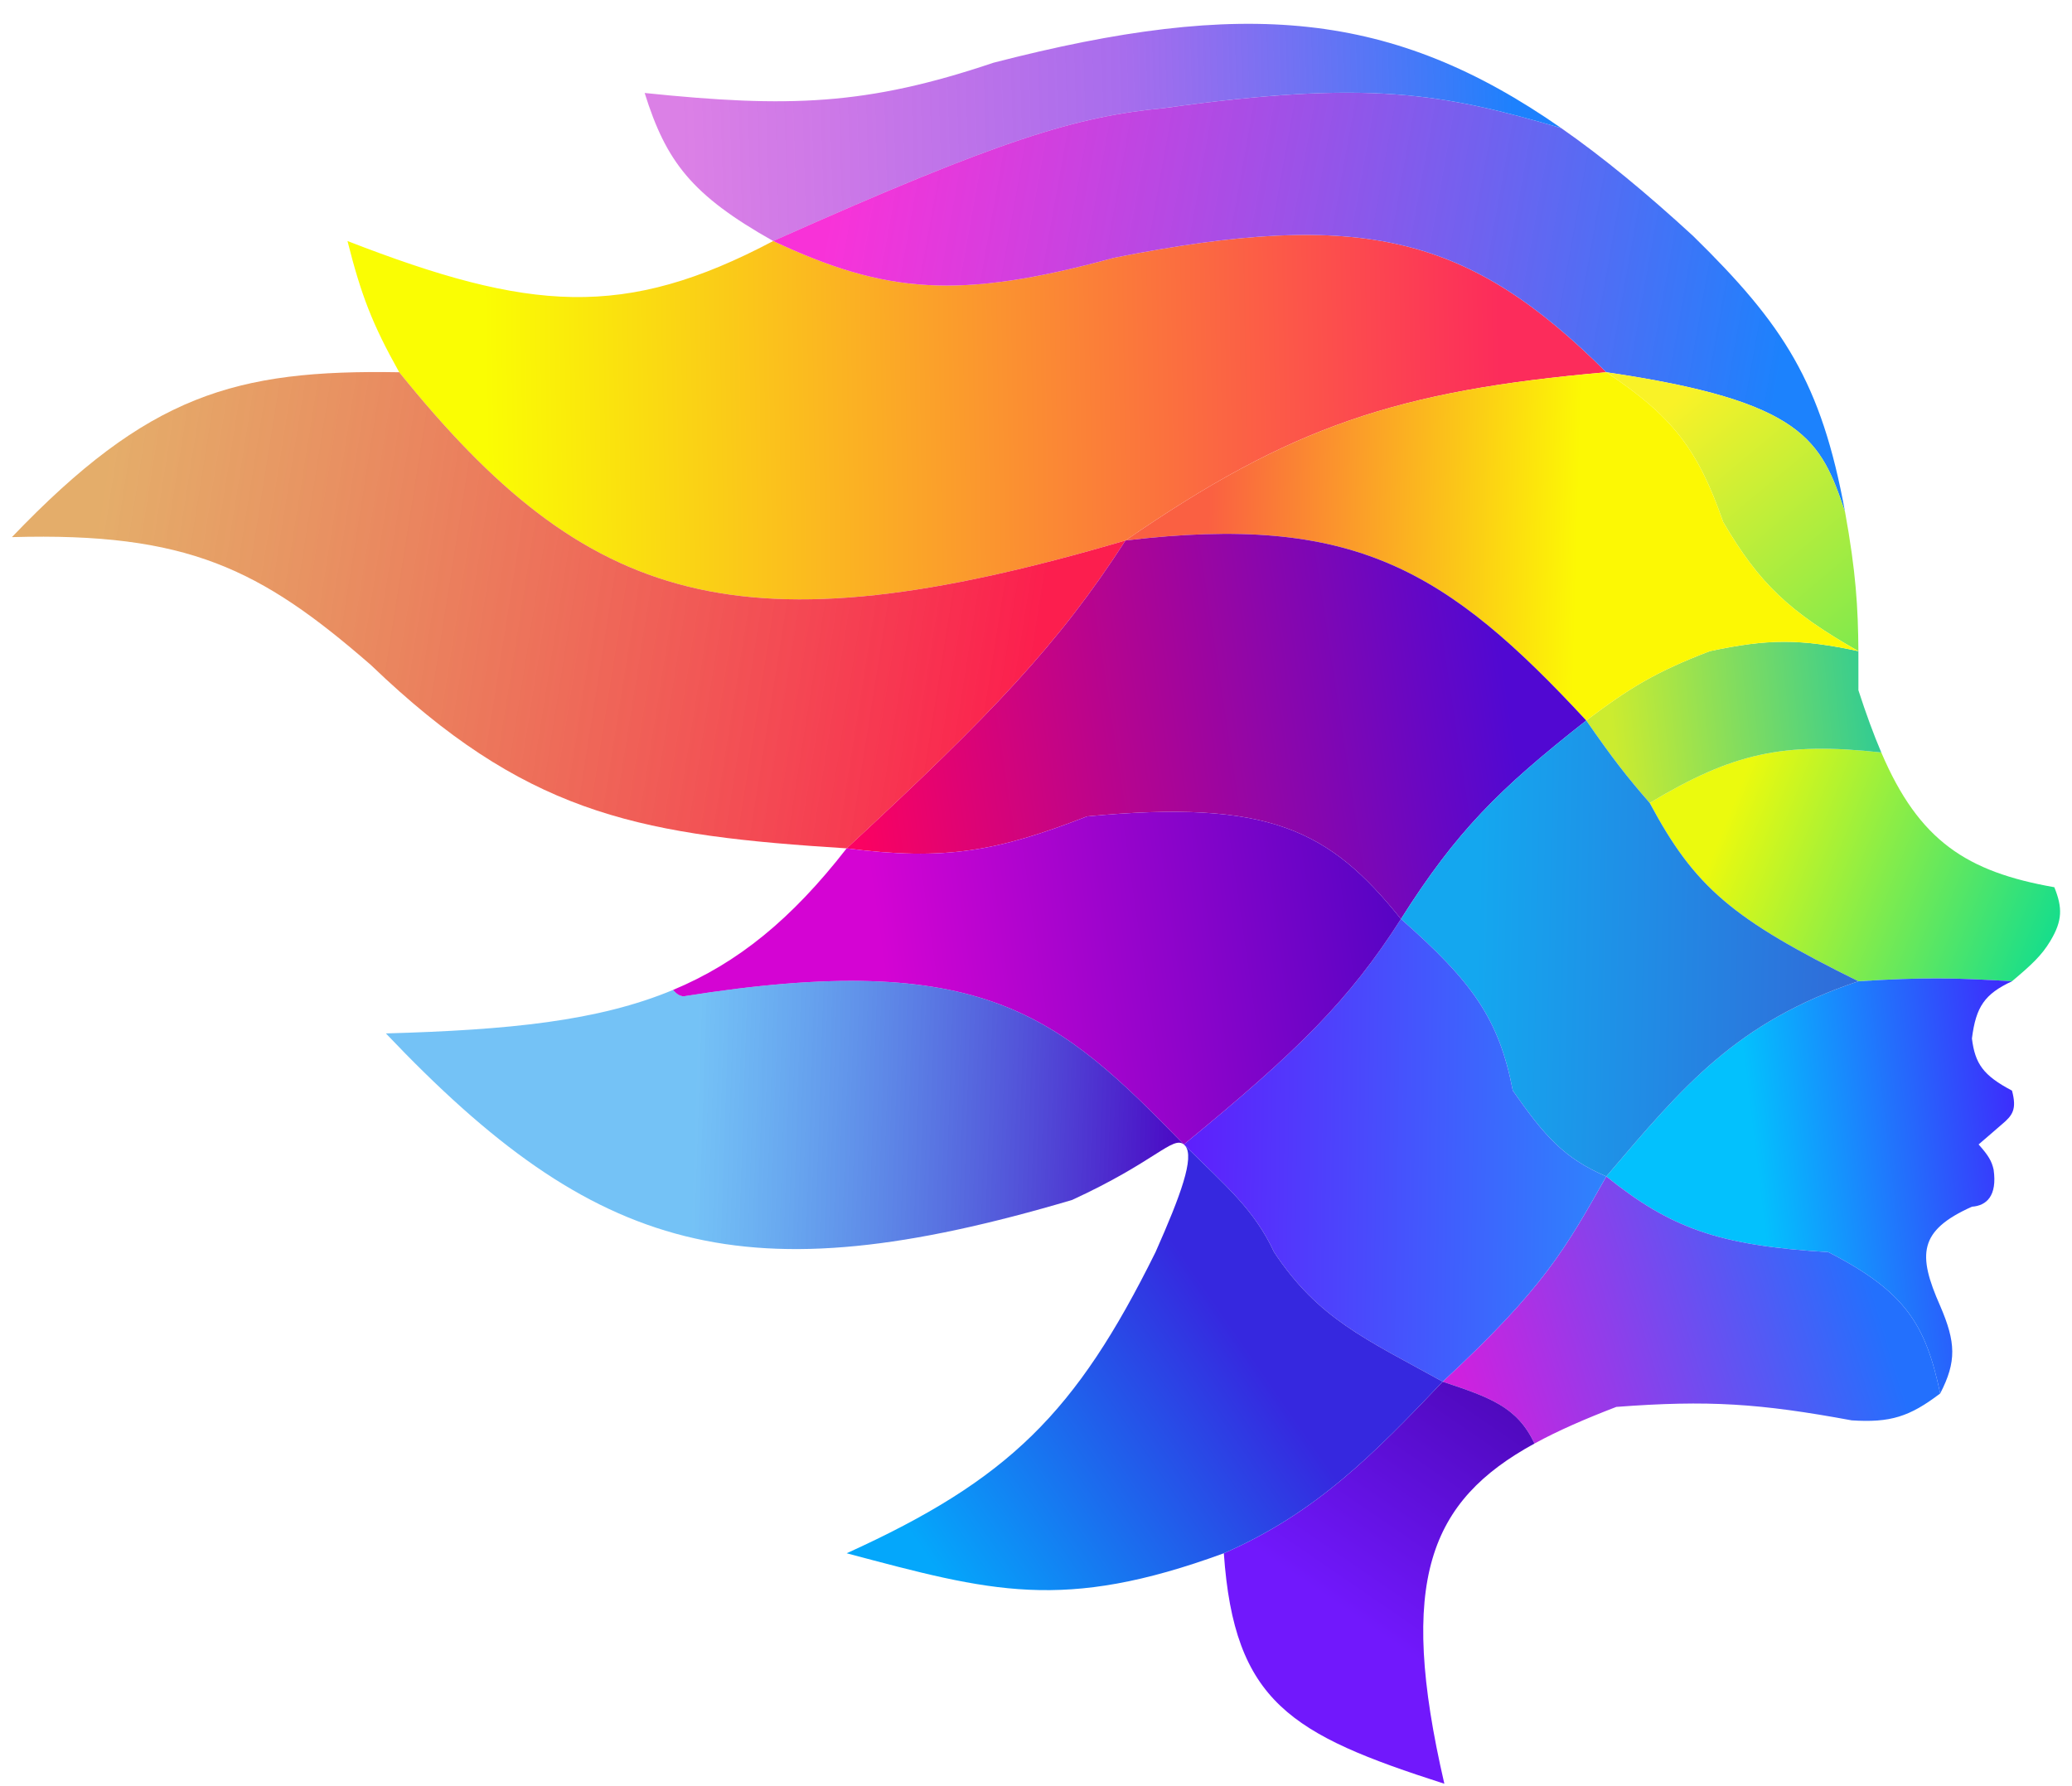 <?xml version="1.0" encoding="UTF-8"?> <svg xmlns="http://www.w3.org/2000/svg" width="696" height="600" viewBox="0 0 696 600" fill="none"> <g clip-path="url(#clip0_2_2)"> <g filter="url(#filter0_d_2_2)"> <path d="M259.727 76.966C209.699 103.42 177.785 100.679 116.721 76.966C121.343 95.235 125.073 104.923 134.106 121.047C197.166 199.27 248.142 215.89 378.057 177.56C433.754 139.152 469.283 127.232 539.568 121.047C493.78 75.452 458.27 65.877 374.131 82.618C321.961 96.861 297.373 94.61 259.727 76.966Z" fill="url(#paint0_linear_2_2)"></path> <path d="M619.763 167.953C611.798 124.492 599.161 105.088 568.73 75.271C553.099 60.907 538.546 48.876 524.427 39.033C484.59 27.344 459.666 22.7 390.955 32.321C361.833 35.11 336.65 42.536 259.727 76.966C297.373 94.61 321.961 96.861 374.131 82.618C458.27 65.877 493.78 75.452 539.568 121.047C606.168 130.791 611.678 143.989 619.763 167.953Z" fill="url(#paint1_linear_2_2)"></path> <path d="M333.753 17.062C291.078 31.437 264.988 32.232 216.545 27.234C223.764 50.301 232.316 61.531 259.727 76.966C336.65 42.536 361.833 35.11 390.955 32.321C459.666 22.7 484.59 27.344 524.427 39.033C467.74 -0.485 418.062 -4.716 333.753 17.062Z" fill="url(#paint2_linear_2_2)"></path> <path d="M688.742 312.062C692.844 305.221 692.825 300.879 690.063 294.037C660.697 288.867 644.627 278.517 631.939 248.767C598.938 245.144 581.94 248.986 554.149 265.722C569.333 294.108 581.894 304.716 624.25 325.626C646.251 324.223 657.195 324.49 675.844 325.626C682.504 320.013 685.816 316.948 688.742 312.062Z" fill="url(#paint3_linear_2_2)"></path> <path d="M631.939 248.767C629.325 242.638 626.799 235.706 624.25 227.858L624.254 226.721C624.267 222.419 624.278 218.487 624.25 214.74C604.759 210.537 593.833 210.574 574.338 214.74C556.037 221.741 547.263 227.152 532.839 238.03C541.658 250.734 546.31 256.739 554.149 265.722C581.94 248.986 598.939 245.144 631.939 248.767Z" fill="url(#paint4_linear_2_2)"></path> <path d="M662.385 344.841C663.744 334.111 666.688 329.911 675.844 325.626C657.195 324.49 646.251 324.223 624.25 325.626C583.172 339.382 565.533 360.697 539.568 391.182C561.173 408.547 577.216 414.401 614.156 416.613C640.242 429.965 646.856 441.093 651.73 464.084C657.273 453.365 656.985 446.891 651.73 434.698C644.044 417.351 644.5 409.366 662.385 401.355C667.299 401.014 670.918 397.721 669.675 388.921C669.031 386.04 667.978 384.2 664.628 380.444L672.479 373.663C676.065 370.653 677.523 368.624 675.844 362.36C666.186 357.268 663.436 353.354 662.385 344.841Z" fill="url(#paint5_linear_2_2)"></path> <path d="M622.007 473.127C634.95 473.962 641.443 471.93 651.73 464.084C646.856 441.093 640.242 429.965 614.156 416.613C577.216 414.401 561.173 408.547 539.568 391.182C525.947 415.198 518.828 428.469 484.61 460.128C500.787 465.512 509.651 468.666 515.454 480.907C523.386 476.564 532.555 472.593 542.933 468.606C573.811 466.271 591.126 467.425 622.007 473.127Z" fill="url(#paint6_linear_2_2)"></path> <path d="M619.764 167.953C611.678 143.989 606.168 130.791 539.568 121.047C561.804 135.84 570.335 146.901 578.825 171.344C590.977 192.102 601.045 201.518 624.25 214.74C624.141 199.999 623.422 188.126 619.764 167.953Z" fill="url(#paint7_linear_2_2)"></path> <path d="M378.057 177.56C454.828 168.38 485.864 187.355 532.839 238.03C547.263 227.152 556.037 221.741 574.338 214.74C593.833 210.574 604.759 210.537 624.25 214.74C601.045 201.518 590.977 192.102 578.825 171.344C570.335 146.901 561.804 135.84 539.568 121.047C469.283 127.232 433.754 139.152 378.057 177.56Z" fill="url(#paint8_linear_2_2)"></path> <path d="M134.106 121.047C78.949 120.088 49.767 128.606 4 176.43C62.936 174.764 87.466 187.079 124.573 219.38C126.27 221.01 127.952 222.595 129.621 224.134C179.613 270.295 216.927 276.708 284.402 280.981C333.147 235.854 355.543 212.474 378.057 177.56C248.142 215.89 197.166 199.27 134.106 121.047Z" fill="url(#paint9_linear_2_2)"></path> <path d="M470.589 304.716C489.198 275.308 503.472 261.087 532.839 238.03C485.864 187.355 454.828 168.38 378.057 177.56C355.543 212.474 333.147 235.854 284.402 280.98C317.551 285.254 335.046 281.922 365.158 270.243C426.434 264.443 446.582 274.806 470.589 304.716Z" fill="url(#paint10_linear_2_2)"></path> <path d="M508.164 362.36C518.908 377.73 525.399 385.085 539.568 391.182C565.533 360.697 583.172 339.382 624.25 325.626C581.894 304.716 569.333 294.108 554.149 265.722C546.31 256.739 541.658 250.734 532.839 238.03C503.472 261.087 489.198 275.308 470.589 304.716C494.775 325.924 503.554 338.469 508.164 362.36Z" fill="url(#paint11_linear_2_2)"></path> <path d="M427.969 416.613C442.806 439.031 458.834 445.859 484.61 460.128C518.828 428.469 525.947 415.198 539.568 391.182C525.399 385.085 518.908 377.73 508.164 362.36C503.554 338.469 494.775 325.924 470.589 304.716C453.179 331.962 436.305 348.733 397.662 380.444C397.832 380.58 397.986 380.733 398.125 380.902C411.988 394.603 421.313 402.34 427.969 416.613Z" fill="url(#paint12_linear_2_2)"></path> <path d="M411.095 517.773C414.579 567.859 433.669 578.655 485.17 595.196C469.349 526.88 480.196 500.21 515.454 480.907C509.651 468.666 500.787 465.512 484.61 460.128C461.325 484.602 441.992 504.283 411.095 517.773Z" fill="url(#paint13_linear_2_2)"></path> <path d="M284.402 517.773C332.856 530.656 357.003 537.566 411.095 517.773C441.992 504.283 461.325 484.602 484.609 460.128C458.834 445.859 442.806 439.031 427.969 416.613C421.313 402.34 411.988 394.603 398.125 380.902C401.287 384.764 396.65 397.467 388.151 416.613C361.407 470.639 338.914 493.023 284.402 517.773Z" fill="url(#paint14_linear_2_2)"></path> <path d="M397.662 380.444C436.305 348.733 453.179 331.962 470.589 304.716C446.582 274.806 426.434 264.443 365.159 270.243C335.046 281.922 317.551 285.254 284.402 280.98C265.829 304.866 247.763 319.499 226.079 328.54C227.443 330.104 228.168 330.412 229.444 330.713C330.637 314.549 355.616 337.319 397.662 380.444Z" fill="url(#paint15_linear_2_2)"></path> <path d="M360.111 399.094C388.151 386.2 393.909 377.447 397.662 380.444C355.616 337.319 330.637 314.549 229.444 330.713C228.168 330.412 227.443 330.104 226.079 328.54C200.934 339.024 170.925 341.99 129.62 343.145C200.283 417.559 250.074 431.646 360.111 399.094Z" fill="url(#paint16_linear_2_2)"></path> </g> </g> <defs> <filter id="filter0_d_2_2" x="0" y="4" width="696" height="599.196" filterUnits="userSpaceOnUse" color-interpolation-filters="sRGB"> <feFlood flood-opacity="0" result="BackgroundImageFix"></feFlood> <feColorMatrix in="SourceAlpha" type="matrix" values="0 0 0 0 0 0 0 0 0 0 0 0 0 0 0 0 0 0 127 0" result="hardAlpha"></feColorMatrix> <feOffset dy="4"></feOffset> <feGaussianBlur stdDeviation="2"></feGaussianBlur> <feComposite in2="hardAlpha" operator="out"></feComposite> <feColorMatrix type="matrix" values="0 0 0 0 0 0 0 0 0 0 0 0 0 0 0 0 0 0 0.25 0"></feColorMatrix> <feBlend mode="normal" in2="BackgroundImageFix" result="effect1_dropShadow_2_2"></feBlend> <feBlend mode="normal" in="SourceGraphic" in2="effect1_dropShadow_2_2" result="shape"></feBlend> </filter> <linearGradient id="paint0_linear_2_2" x1="162.708" y1="110.309" x2="503.679" y2="104.745" gradientUnits="userSpaceOnUse"> <stop stop-color="#FAFD03"></stop> <stop offset="1" stop-color="#FC2C5B"></stop> </linearGradient> <linearGradient id="paint1_linear_2_2" x1="279.058" y1="70.185" x2="596.912" y2="127.081" gradientUnits="userSpaceOnUse"> <stop stop-color="#F703D0" stop-opacity="0.81"></stop> <stop offset="1" stop-color="#1C82FD"></stop> </linearGradient> <linearGradient id="paint2_linear_2_2" x1="229.66" y1="43.058" x2="508.651" y2="34.694" gradientUnits="userSpaceOnUse"> <stop stop-color="#C020D3" stop-opacity="0.57"></stop> <stop offset="0.531" stop-color="#8C3FE7" stop-opacity="0.76"></stop> <stop offset="1" stop-color="#1D81FD"></stop> </linearGradient> <linearGradient id="paint3_linear_2_2" x1="582.183" y1="265.722" x2="692.412" y2="309.852" gradientUnits="userSpaceOnUse"> <stop stop-color="#EBFA0E"></stop> <stop offset="1" stop-color="#12DD8E"></stop> </linearGradient> <linearGradient id="paint4_linear_2_2" x1="541.766" y1="244.811" x2="629.91" y2="235.889" gradientUnits="userSpaceOnUse"> <stop stop-color="#CCEC2F"></stop> <stop offset="1" stop-color="#32CC92"></stop> </linearGradient> <linearGradient id="paint5_linear_2_2" x1="590.603" y1="391.747" x2="679.313" y2="381.151" gradientUnits="userSpaceOnUse"> <stop stop-color="#03C1FD"></stop> <stop offset="1" stop-color="#3D2CFC"></stop> </linearGradient> <linearGradient id="paint6_linear_2_2" x1="493.491" y1="469.171" x2="628.927" y2="428.422" gradientUnits="userSpaceOnUse"> <stop stop-color="#CE21DF"></stop> <stop offset="1" stop-color="#2370FD"></stop> </linearGradient> <linearGradient id="paint7_linear_2_2" x1="561.413" y1="131.785" x2="629.879" y2="213.841" gradientUnits="userSpaceOnUse"> <stop stop-color="#F9F227"></stop> <stop offset="1" stop-color="#7CE94E"></stop> </linearGradient> <linearGradient id="paint8_linear_2_2" x1="405.922" y1="169.649" x2="529.979" y2="172.994" gradientUnits="userSpaceOnUse"> <stop stop-color="#FA6042"></stop> <stop offset="1" stop-color="#FCF804"></stop> </linearGradient> <linearGradient id="paint9_linear_2_2" x1="31.506" y1="170.779" x2="347.647" y2="220.978" gradientUnits="userSpaceOnUse"> <stop stop-color="#D98B2B" stop-opacity="0.7"></stop> <stop offset="1" stop-color="#FC1E4E"></stop> </linearGradient> <linearGradient id="paint10_linear_2_2" x1="283.548" y1="277.024" x2="530.053" y2="239.656" gradientUnits="userSpaceOnUse"> <stop stop-color="#FE025F"></stop> <stop offset="0.913" stop-color="#5108D2"></stop> </linearGradient> <linearGradient id="paint11_linear_2_2" x1="495.737" y1="329.017" x2="630.459" y2="331.805" gradientUnits="userSpaceOnUse"> <stop stop-color="#14A7EF"></stop> <stop offset="1" stop-color="#3267D7"></stop> </linearGradient> <linearGradient id="paint12_linear_2_2" x1="392.449" y1="391.747" x2="546.258" y2="393.978" gradientUnits="userSpaceOnUse"> <stop stop-color="#601BFC"></stop> <stop offset="1" stop-color="#2C88FD"></stop> </linearGradient> <linearGradient id="paint13_linear_2_2" x1="462.056" y1="544.334" x2="511.909" y2="471.744" gradientUnits="userSpaceOnUse"> <stop stop-color="#7118FC"></stop> <stop offset="1" stop-color="#4F09BD"></stop> </linearGradient> <linearGradient id="paint14_linear_2_2" x1="318.352" y1="529.075" x2="444.08" y2="442.272" gradientUnits="userSpaceOnUse"> <stop stop-color="#04A7FB"></stop> <stop offset="0.839" stop-color="#3628DF"></stop> </linearGradient> <linearGradient id="paint15_linear_2_2" x1="244.255" y1="332.408" x2="468.854" y2="300.059" gradientUnits="userSpaceOnUse"> <stop offset="0.236" stop-color="#D404D3"></stop> <stop offset="1" stop-color="#5704C4"></stop> </linearGradient> <linearGradient id="paint16_linear_2_2" x1="233.589" y1="369.141" x2="401.995" y2="374.717" gradientUnits="userSpaceOnUse"> <stop stop-color="#0892EF" stop-opacity="0.56"></stop> <stop offset="1" stop-color="#4A00C2"></stop> </linearGradient> <clipPath id="clip0_2_2"> <rect width="696" height="600" fill="white"></rect> </clipPath> </defs> </svg> 